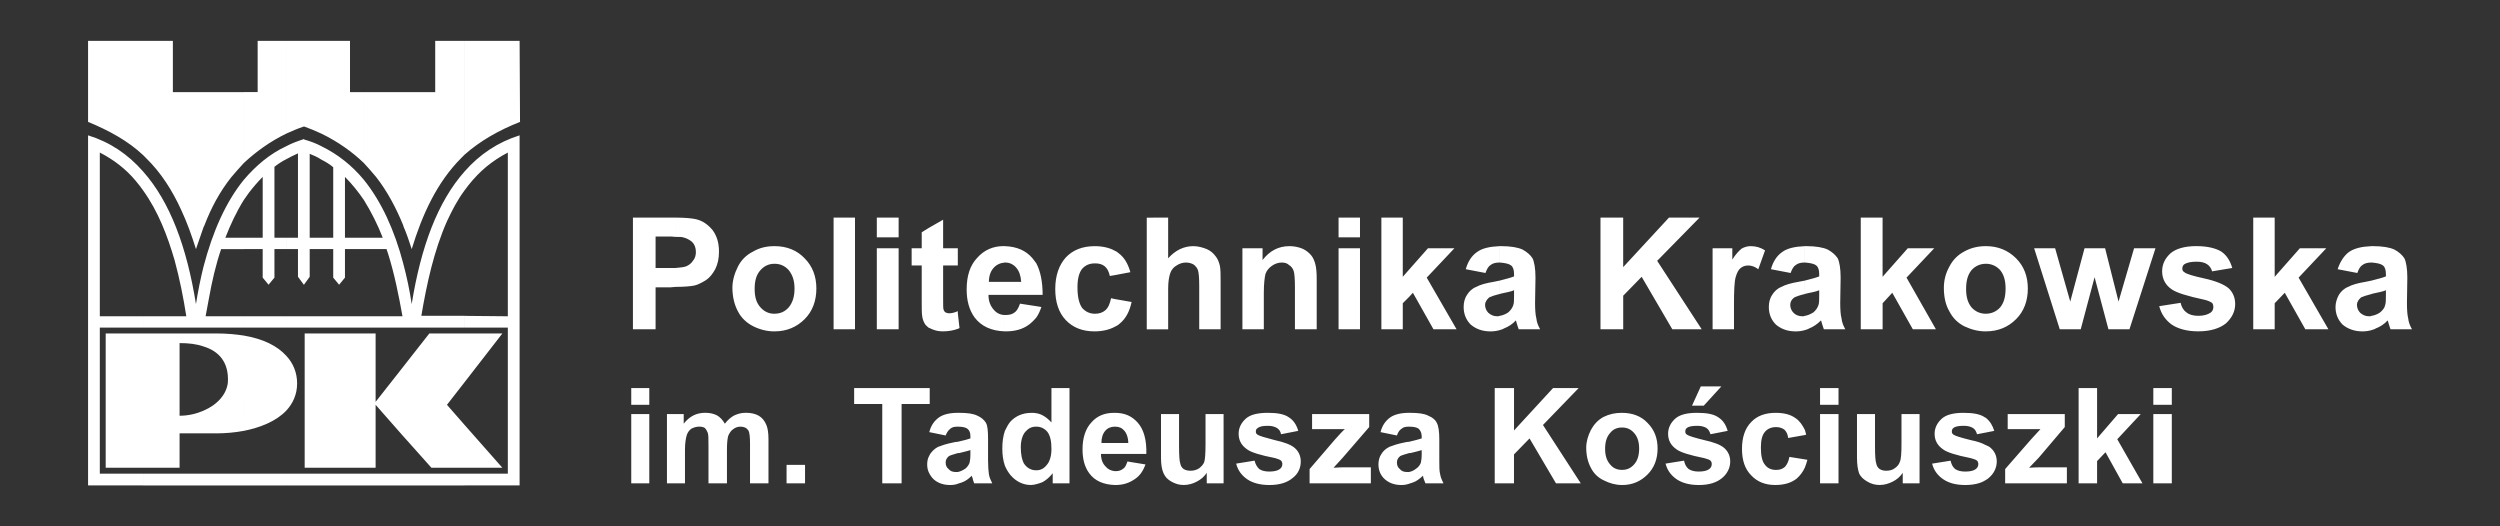 <?xml version="1.0" encoding="utf-8"?>
<!-- Generator: Adobe Illustrator 15.1.0, SVG Export Plug-In . SVG Version: 6.00 Build 0)  -->
<!DOCTYPE svg PUBLIC "-//W3C//DTD SVG 1.1//EN" "http://www.w3.org/Graphics/SVG/1.1/DTD/svg11.dtd">
<svg version="1.1" id="Warstwa_1" xmlns="http://www.w3.org/2000/svg" xmlns:xlink="http://www.w3.org/1999/xlink" x="0px" y="0px"
	 width="190px" height="40px" viewBox="0 14.667 190 40" enable-background="new 0 14.667 190 40" xml:space="preserve">
<rect x="0" y="14.667" width="190" height="40" fill="#333333" stroke="none"/>
<g>
	<polyline fill="#FFFFFF" points="39.489,17.775 39.489,17.775 39.489,17.775 39.489,17.775 	"/>
	<g>
		<path fill="#FFFFFF" d="M39.522,23.931c-1.627,0.639-3.063,1.468-4.211,2.488v-8.645h4.179L39.522,23.931L39.522,23.931z
			 M35.31,51.557h4.179V24.952c-1.627,0.511-3.031,1.436-4.179,2.745v1.436c0.095-0.128,0.19-0.255,0.288-0.384
			c0.86-1.083,1.785-1.85,2.997-2.487v12.442l-3.285-0.031v0.893h3.285v11.102H35.31V51.557L35.31,51.557z M35.31,50.217v-3.252
			l2.87,3.252H35.31L35.31,50.217z M35.31,43.711V40.01h2.87L35.31,43.711z M35.31,26.42c-0.097,0.097-0.159,0.16-0.256,0.256
			c-1.85,1.851-2.967,4.307-3.764,6.922c-0.19-0.574-0.383-1.179-0.638-1.753V21.667h2.424v-3.892h2.233V26.42L35.31,26.42z
			 M35.31,27.697c-2.042,2.296-3.318,5.709-4.021,10.08c-0.16-1.084-0.383-2.104-0.638-3.063v4.85h4.657V38.67h-3.286
			c0.415-2.455,0.958-4.945,1.945-7.179c0.384-0.829,0.798-1.626,1.341-2.359L35.31,27.697L35.31,27.697z M35.31,40.01v3.701
			l-1.341,1.721l1.341,1.533v3.252h-2.521l-2.137-2.392V42.53l1.978-2.521h2.681V40.01z M35.31,50.667v0.893h-4.657v-0.893H35.31z
			 M30.653,31.844c0-0.032,0-0.032,0-0.032c-0.543-1.34-1.245-2.648-2.074-3.7c-0.287-0.352-0.605-0.702-0.925-1.053v-5.392h3
			L30.653,31.844L30.653,31.844z M30.653,34.714c-0.67-2.551-1.659-4.72-3-6.38v1.532c0.574,0.925,1.053,1.883,1.436,2.871h-1.436
			v0.861h1.723c0.032,0.128,0.096,0.255,0.128,0.382c0.479,1.532,0.798,3.128,1.085,4.724h-2.936v0.86h3V34.714L30.653,34.714z
			 M30.653,42.531v5.296l-2.106-2.395l0,0v4.785h-0.894V40.01h0.894v5.199l0,0L30.653,42.531L30.653,42.531z M30.653,50.667v0.893
			h-3v-0.893H30.653z M27.653,27.058c-0.894-0.862-1.979-1.627-3.223-2.233v-7.05h2.17v3.892h1.053V27.058L27.653,27.058z
			 M27.653,28.334c-0.894-1.084-1.979-1.945-3.223-2.552v1.021c0.319,0.16,0.639,0.351,0.895,0.574v5.359H24.43v0.861h0.895v2.169
			l0.446,0.541l0.446-0.541v-2.169h1.436v-0.861h-1.436v-4.625c0.542,0.541,1.021,1.147,1.436,1.754V28.334L27.653,28.334z
			 M27.653,38.704v0.859H24.43v-0.859H27.653L27.653,38.704z M27.653,40.01v10.207H24.43V40.01H27.653L27.653,40.01z M27.653,50.667
			v0.893H24.43v-0.893H27.653z M24.43,24.825c-0.414-0.191-0.861-0.382-1.308-0.542v-6.508h1.308V24.825L24.43,24.825z
			 M24.43,25.782v1.021c-0.286-0.192-0.573-0.319-0.893-0.446v6.379h0.893v0.861h-0.893v2.105l-0.415,0.575V25.271
			C23.569,25.399,24.017,25.559,24.43,25.782L24.43,25.782z M24.43,38.704v0.859h-1.308v-0.859H24.43L24.43,38.704z M24.43,40.01
			v10.207h-1.275V40.01H24.43L24.43,40.01z M24.43,50.667v0.893h-1.308v-0.893H24.43z M23.124,24.282c-0.032,0-0.032,0-0.032,0
			c-0.479,0.16-0.925,0.351-1.34,0.542v-7.05h1.372V24.282L23.124,24.282z M23.124,25.271v11.007l-0.032,0.029l-0.446-0.604v-2.106
			h-0.894v-0.862h0.894v-6.412c-0.287,0.127-0.606,0.287-0.894,0.446v-0.989c0.415-0.223,0.861-0.383,1.34-0.542
			C23.091,25.24,23.091,25.24,23.124,25.271L23.124,25.271z M23.124,38.704v0.859h-1.372v-0.859H23.124L23.124,38.704z
			 M23.124,50.667v0.893h-1.372v-0.893H23.124L23.124,50.667z M21.751,45.879v-4.178c0.542,0.573,0.83,1.309,0.83,2.105
			C22.581,44.635,22.261,45.338,21.751,45.879z M21.751,24.825c-1.244,0.606-2.297,1.372-3.222,2.233v-5.392h1.053v-3.892h2.169
			V24.825L21.751,24.825z M21.751,25.782c-1.244,0.575-2.297,1.468-3.222,2.552v1.532c0.128-0.191,0.255-0.351,0.383-0.543
			c0.318-0.414,0.669-0.829,1.053-1.211v0.031v4.593h-1.437v0.861h1.436v2.169l0.446,0.541l0.447-0.541v-2.169h0.893v-0.861h-0.893
			v-5.391c0.287-0.224,0.574-0.415,0.893-0.575L21.751,25.782L21.751,25.782z M21.751,38.704v0.859h-3.223v-0.859H21.751
			L21.751,38.704z M21.751,41.702v4.178c-0.766,0.799-1.946,1.277-3.222,1.533V40.17C20.028,40.424,21.082,40.967,21.751,41.702
			L21.751,41.702z M21.751,50.667v0.893h-3.223v-0.893H21.751z M18.529,27.058c-0.319,0.351-0.638,0.701-0.958,1.084
			c-0.861,1.085-1.531,2.329-2.041,3.669c-0.032,0.032-0.032,0.096-0.064,0.128V21.667h3.063V27.058L18.529,27.058z M18.529,28.334
			c-1.372,1.692-2.361,3.924-3.063,6.604v4.626h3.063v-0.86h-2.903l0.255-1.371c0.224-1.246,0.511-2.521,0.925-3.734h1.724v-0.863
			h-1.404c0.383-0.988,0.83-1.945,1.404-2.871V28.334L18.529,28.334z M18.529,40.17v7.242c-0.67,0.127-1.404,0.19-2.074,0.19h-0.989
			v-1.724c1.054-0.447,1.754-1.244,1.852-2.137c0.095-1.563-0.703-2.395-1.852-2.744V40.01h0.989
			C17.22,40.01,17.922,40.074,18.529,40.17L18.529,40.17z M18.529,50.667v0.893h-3.063v-0.893H18.529z M15.466,31.94
			c-0.19,0.541-0.383,1.116-0.573,1.658c-0.319-1.02-0.67-2.009-1.117-2.966c-0.669-1.467-1.531-2.839-2.68-3.956
			c-0.063-0.064-0.159-0.159-0.223-0.224v-8.677h2.265v3.892h2.329L15.466,31.94L15.466,31.94z M15.466,34.937
			c-0.224,0.896-0.415,1.851-0.573,2.84c-0.702-4.371-1.979-7.784-4.021-10.08v1.436c1.148,1.595,1.851,3.445,2.393,5.295
			c0.383,1.405,0.67,2.838,0.894,4.276h-3.286v0.859h4.594V34.937L15.466,34.937z M15.466,40.01v0.988
			c-0.542-0.193-1.147-0.256-1.818-0.256v5.521c0.67,0,1.309-0.159,1.818-0.385v1.724h-1.818v2.614h-2.775V40.01H15.466
			L15.466,40.01z M15.466,50.667v0.893h-4.594v-0.893H15.466z M10.873,26.452c-1.117-1.053-2.552-1.851-4.18-2.521v-6.157h4.18
			V26.452L10.873,26.452z M10.873,27.697c-1.148-1.309-2.521-2.233-4.18-2.745v26.605h4.18v-0.891H7.586V39.563h3.286v-0.859H7.586
			V26.261c1.054,0.542,1.979,1.244,2.744,2.169c0.191,0.222,0.382,0.479,0.542,0.702V27.697L10.873,27.697z M10.873,40.01v10.207
			h-2.84V40.01H10.873z"/>
	</g>
	<path fill="#FFFFFF" d="M180.243,39.754V38.67c0.227-0.031,0.448-0.127,0.641-0.256c0.19-0.158,0.35-0.35,0.382-0.541
		c0.063-0.16,0.063-0.416,0.063-0.799v-0.35c-0.191,0.095-0.543,0.158-0.988,0.255c-0.032,0-0.064,0.03-0.098,0.03V35.99
		c0.512-0.129,0.863-0.224,1.086-0.317v-0.16c0-0.32-0.063-0.543-0.223-0.67c-0.161-0.129-0.449-0.191-0.863-0.224v-1.245
		c0.032,0,0.064,0,0.098,0c0.733,0,1.276,0.097,1.627,0.256c0.351,0.191,0.604,0.416,0.765,0.669
		c0.129,0.255,0.224,0.766,0.224,1.468l-0.029,1.914c0,0.541,0.029,0.925,0.094,1.18c0.031,0.288,0.127,0.544,0.288,0.831h-1.63
		c-0.031-0.097-0.094-0.256-0.158-0.479c-0.032-0.097-0.032-0.16-0.064-0.19c-0.256,0.286-0.572,0.478-0.894,0.604
		C180.467,39.692,180.338,39.721,180.243,39.754z M180.243,33.374v1.245l0,0c-0.318,0-0.541,0.063-0.699,0.191
		c-0.162,0.096-0.289,0.317-0.385,0.604l-1.498-0.287c0.19-0.574,0.479-1.021,0.86-1.308
		C178.935,33.535,179.478,33.406,180.243,33.374L180.243,33.374z M180.243,35.991v1.02c-0.382,0.098-0.67,0.193-0.797,0.256
		c-0.191,0.162-0.318,0.353-0.318,0.576c0,0.223,0.097,0.445,0.254,0.604c0.191,0.159,0.384,0.257,0.67,0.257
		c0.064,0,0.129,0,0.191-0.033v1.084c-0.224,0.064-0.445,0.098-0.699,0.098c-0.607,0-1.119-0.193-1.502-0.512
		c-0.35-0.351-0.543-0.797-0.543-1.34c0-0.318,0.098-0.638,0.256-0.926c0.16-0.255,0.385-0.479,0.703-0.605
		c0.287-0.16,0.733-0.287,1.307-0.381C179.924,36.055,180.084,36.023,180.243,35.991L180.243,35.991z M150.926,51.144v-2.647
		c0.158,0.064,0.285,0.127,0.382,0.225c0.288,0.254,0.446,0.604,0.446,1.02c0,0.479-0.224,0.926-0.605,1.245
		C151.084,51.049,150.989,51.112,150.926,51.144L150.926,51.144z M150.926,47.54v-1.117c0.316,0.256,0.509,0.576,0.638,0.99
		L150.926,47.54L150.926,47.54z M150.926,39.85v-1.34l0,0c0.414,0,0.795-0.158,1.084-0.479c0.285-0.349,0.414-0.797,0.414-1.435
		c0-0.605-0.129-1.053-0.414-1.404c-0.289-0.318-0.67-0.479-1.084-0.479l0,0v-1.34c0.925,0,1.688,0.32,2.295,0.925
		c0.607,0.607,0.894,1.375,0.894,2.296c0,0.927-0.286,1.723-0.894,2.33C152.616,39.531,151.851,39.85,150.926,39.85L150.926,39.85
		L150.926,39.85z M156.542,39.692l-1.947-6.157h1.595l1.149,4.052l1.086-4.052h1.563l1.021,4.052l1.181-4.052h1.627l-1.978,6.157
		h-1.598l-1.052-3.957l-1.054,3.957H156.542L156.542,39.692z M164.1,37.936l1.627-0.254c0.064,0.318,0.224,0.572,0.445,0.732
		c0.193,0.16,0.513,0.256,0.895,0.256c0.416,0,0.734-0.096,0.957-0.256c0.129-0.098,0.191-0.256,0.191-0.414
		c0-0.127-0.03-0.225-0.096-0.318c-0.097-0.064-0.287-0.16-0.543-0.225c-1.34-0.287-2.168-0.543-2.521-0.798
		c-0.479-0.319-0.733-0.799-0.733-1.372c0-0.542,0.224-0.99,0.64-1.372c0.416-0.352,1.086-0.543,1.945-0.543
		c0.861,0,1.501,0.161,1.915,0.417c0.414,0.286,0.67,0.7,0.829,1.244l-1.531,0.256c-0.064-0.225-0.189-0.416-0.384-0.543
		c-0.19-0.127-0.446-0.191-0.797-0.191c-0.414,0-0.733,0.064-0.925,0.191c-0.098,0.064-0.159,0.191-0.159,0.319
		c0,0.127,0.032,0.225,0.159,0.288c0.125,0.127,0.638,0.286,1.529,0.479c0.863,0.19,1.469,0.445,1.818,0.731
		c0.32,0.288,0.512,0.702,0.512,1.213c0,0.575-0.256,1.052-0.701,1.467c-0.479,0.384-1.181,0.606-2.106,0.606
		c-0.86,0-1.531-0.192-2.011-0.51C164.579,38.99,164.26,38.543,164.1,37.936L164.1,37.936z M171.247,39.692v-8.487h1.629v4.499
		l1.914-2.169h2.008l-2.104,2.231l2.265,3.926h-1.754l-1.563-2.775l-0.766,0.797v1.979H171.247L171.247,39.692z M152.392,51.399
		v-1.084l1.978-2.266c0.32-0.353,0.575-0.637,0.704-0.767c-0.161,0-0.354,0-0.606,0h-1.883v-1.147h4.338v0.988l-1.978,2.33
		l-0.733,0.764c0.383-0.031,0.638-0.031,0.733-0.031h2.138v1.213H152.392L152.392,51.399z M157.975,51.399v-7.241h1.404v3.828
		l1.596-1.851h1.722l-1.784,1.914l1.913,3.35h-1.499l-1.308-2.361l-0.64,0.67v1.691H157.975L157.975,51.399z M163.653,45.432v-1.274
		h1.404v1.274H163.653L163.653,45.432z M163.653,51.399v-5.264h1.404v5.264H163.653z M150.926,33.374v1.34
		c-0.418,0-0.799,0.161-1.086,0.479c-0.287,0.353-0.416,0.799-0.416,1.437c0,0.605,0.129,1.055,0.416,1.402
		c0.287,0.321,0.668,0.48,1.086,0.48v1.34c-0.575,0-1.086-0.129-1.631-0.383c-0.508-0.256-0.891-0.641-1.147-1.15
		c-0.285-0.477-0.414-1.084-0.414-1.784c0-0.543,0.129-1.086,0.414-1.597c0.258-0.509,0.64-0.892,1.118-1.147
		C149.776,33.503,150.319,33.374,150.926,33.374L150.926,33.374L150.926,33.374z M150.926,46.422v1.117l-0.672,0.129
		c-0.064-0.224-0.16-0.385-0.318-0.48c-0.16-0.096-0.383-0.159-0.67-0.159c-0.352,0-0.639,0.032-0.799,0.159
		c-0.094,0.066-0.127,0.16-0.127,0.287c0,0.097,0.033,0.158,0.127,0.224c0.127,0.097,0.543,0.224,1.309,0.415
		c0.479,0.096,0.861,0.223,1.15,0.385v2.646c-0.385,0.255-0.928,0.382-1.565,0.382c-0.731,0-1.274-0.159-1.688-0.446
		c-0.416-0.285-0.703-0.67-0.832-1.179l1.404-0.224c0.064,0.285,0.161,0.479,0.35,0.638c0.193,0.127,0.449,0.19,0.768,0.19
		c0.354,0,0.639-0.063,0.799-0.19c0.127-0.097,0.191-0.224,0.191-0.384c0-0.096-0.032-0.191-0.098-0.254
		c-0.063-0.064-0.224-0.129-0.479-0.193c-1.117-0.223-1.816-0.445-2.104-0.669c-0.416-0.288-0.641-0.668-0.641-1.183
		c0-0.445,0.193-0.828,0.543-1.147c0.352-0.317,0.926-0.444,1.659-0.444s1.274,0.096,1.628,0.35
		C150.862,46.389,150.892,46.422,150.926,46.422L150.926,46.422z M137.174,50.186v-0.605l0.19,0.032
		C137.301,49.836,137.24,50.028,137.174,50.186L137.174,50.186z M137.174,47.73v-0.382c0.033,0.127,0.064,0.223,0.096,0.35
		L137.174,47.73L137.174,47.73z M137.174,39.754V38.67c0.224-0.031,0.414-0.127,0.639-0.256c0.189-0.158,0.318-0.35,0.384-0.541
		c0.063-0.16,0.063-0.416,0.063-0.799v-0.35c-0.191,0.095-0.541,0.158-0.989,0.255c-0.03,0-0.063,0.03-0.095,0.03V35.99
		c0.511-0.129,0.859-0.224,1.084-0.317v-0.16c0-0.32-0.063-0.543-0.225-0.67c-0.158-0.129-0.445-0.191-0.859-0.224v-1.245
		c0.031,0,0.063,0,0.095,0c0.733,0,1.276,0.097,1.629,0.256c0.351,0.191,0.604,0.416,0.765,0.669
		c0.129,0.255,0.223,0.766,0.223,1.468l-0.031,1.914c0,0.541,0.031,0.925,0.098,1.18c0.031,0.288,0.127,0.544,0.287,0.831h-1.628
		c-0.032-0.097-0.096-0.256-0.159-0.479c-0.031-0.097-0.031-0.16-0.063-0.19c-0.288,0.286-0.575,0.478-0.894,0.604
		C137.398,39.692,137.27,39.721,137.174,39.754L137.174,39.754z M141.418,39.692v-8.487h1.658v4.499l1.915-2.169h2.011l-2.106,2.231
		l2.233,3.926h-1.754l-1.563-2.775l-0.733,0.797v1.979H141.418L141.418,39.692z M138.324,45.432v-1.274h1.404v1.274H138.324
		L138.324,45.432z M138.324,51.399v-5.264h1.404v5.264H138.324L138.324,51.399z M144.608,51.399v-0.796
		c-0.191,0.284-0.445,0.509-0.766,0.67c-0.318,0.157-0.639,0.253-0.988,0.253c-0.354,0-0.67-0.096-0.926-0.253
		c-0.287-0.161-0.512-0.353-0.639-0.64c-0.097-0.287-0.158-0.67-0.158-1.18v-3.318h1.369v2.426c0,0.732,0.032,1.179,0.098,1.34
		c0.031,0.189,0.127,0.316,0.256,0.414c0.158,0.095,0.318,0.127,0.511,0.127c0.255,0,0.479-0.064,0.638-0.191
		c0.191-0.129,0.317-0.287,0.383-0.479c0.097-0.191,0.127-0.67,0.127-1.404v-2.232h1.373V51.4L144.608,51.399L144.608,51.399z
		 M137.174,33.374v1.245h-0.031c-0.288,0-0.51,0.063-0.67,0.191c-0.159,0.096-0.288,0.317-0.385,0.604l-1.496-0.287
		c0.156-0.574,0.443-1.021,0.857-1.308C135.836,33.535,136.409,33.406,137.174,33.374L137.174,33.374z M137.174,35.991v1.02
		c-0.414,0.098-0.67,0.193-0.799,0.256c-0.224,0.162-0.317,0.353-0.317,0.576c0,0.223,0.095,0.445,0.256,0.604
		c0.159,0.159,0.382,0.257,0.67,0.257c0.063,0,0.127,0,0.19-0.033v1.084c-0.224,0.064-0.446,0.098-0.701,0.098
		c-0.639,0-1.116-0.193-1.499-0.512c-0.353-0.351-0.543-0.797-0.543-1.34c0-0.318,0.063-0.638,0.256-0.926
		c0.157-0.255,0.382-0.479,0.702-0.605c0.287-0.16,0.732-0.287,1.275-0.381C136.855,36.055,137.016,36.023,137.174,35.991
		L137.174,35.991z M137.174,47.348v0.382l-1.274,0.224c-0.032-0.285-0.129-0.479-0.288-0.638c-0.191-0.129-0.384-0.19-0.638-0.19
		c-0.353,0-0.64,0.129-0.83,0.35c-0.224,0.256-0.317,0.639-0.317,1.214c0,0.604,0.094,1.052,0.317,1.308
		c0.19,0.256,0.479,0.383,0.83,0.383c0.286,0,0.478-0.063,0.67-0.223c0.159-0.16,0.286-0.416,0.351-0.766l1.182,0.189v0.605
		c-0.159,0.354-0.383,0.638-0.639,0.863c-0.414,0.316-0.926,0.477-1.627,0.477c-0.767,0-1.373-0.253-1.818-0.732
		c-0.479-0.479-0.702-1.149-0.702-2.011c0-0.86,0.224-1.563,0.702-2.042c0.445-0.477,1.084-0.699,1.849-0.699
		c0.64,0,1.147,0.127,1.533,0.414C136.76,46.646,136.984,46.965,137.174,47.348L137.174,47.348z M123.265,51.526v-1.148l0,0
		c0.384,0,0.67-0.127,0.925-0.414c0.256-0.285,0.385-0.67,0.385-1.211c0-0.512-0.129-0.894-0.385-1.182
		c-0.255-0.287-0.541-0.414-0.925-0.414l0,0v-1.115c0.799,0,1.469,0.254,1.946,0.764c0.512,0.512,0.766,1.148,0.766,1.947
		c0,0.797-0.254,1.467-0.766,1.978c-0.511,0.512-1.147,0.797-1.914,0.797C123.265,51.526,123.265,51.526,123.265,51.526
		L123.265,51.526z M123.265,39.692v-8.487h0.097v3.764l3.479-3.764h2.326l-3.222,3.285l3.384,5.202h-2.234l-2.329-3.988
		l-1.402,1.436v2.554L123.265,39.692L123.265,39.692z M131.784,39.692h-1.627v-6.157h1.499v0.861
		c0.255-0.417,0.511-0.67,0.701-0.831c0.224-0.127,0.446-0.191,0.702-0.191c0.385,0,0.734,0.097,1.085,0.32l-0.513,1.434
		c-0.252-0.189-0.508-0.285-0.764-0.285c-0.224,0-0.414,0.064-0.574,0.191c-0.16,0.126-0.287,0.352-0.384,0.701
		c-0.095,0.32-0.127,1.021-0.127,2.074L131.784,39.692L131.784,39.692z M126.583,49.901l1.403-0.225
		c0.063,0.287,0.161,0.479,0.353,0.639c0.191,0.127,0.446,0.191,0.768,0.191c0.35,0,0.639-0.064,0.796-0.191
		c0.127-0.098,0.19-0.225,0.19-0.385c0-0.094-0.031-0.19-0.096-0.254c-0.063-0.063-0.223-0.129-0.478-0.192
		c-1.118-0.224-1.818-0.446-2.106-0.669c-0.414-0.288-0.638-0.668-0.638-1.182c0-0.446,0.19-0.828,0.541-1.148
		c0.353-0.316,0.926-0.443,1.66-0.443c0.733,0,1.276,0.094,1.627,0.35c0.353,0.224,0.573,0.574,0.7,1.021l-1.309,0.256
		c-0.063-0.224-0.158-0.385-0.316-0.48c-0.159-0.096-0.385-0.159-0.67-0.159c-0.352,0-0.639,0.032-0.799,0.159
		c-0.096,0.066-0.127,0.16-0.127,0.287c0,0.097,0.031,0.158,0.127,0.224c0.129,0.097,0.543,0.224,1.31,0.415
		c0.733,0.16,1.243,0.352,1.53,0.607c0.287,0.254,0.447,0.604,0.447,1.02c0,0.479-0.225,0.926-0.605,1.245
		c-0.415,0.351-0.99,0.541-1.786,0.541c-0.704,0-1.276-0.159-1.692-0.446C126.999,50.793,126.711,50.41,126.583,49.901
		L126.583,49.901z M128.592,45.499l0.67-1.468h1.563l-1.34,1.468H128.592z M123.265,31.205v8.487h-1.628v-8.487H123.265
		L123.265,31.205z M123.265,46.042v1.115c-0.351,0-0.671,0.127-0.894,0.414c-0.256,0.288-0.383,0.67-0.383,1.212
		c0,0.511,0.127,0.896,0.383,1.181c0.223,0.287,0.543,0.414,0.894,0.414v1.148c-0.479,0-0.927-0.127-1.372-0.35
		c-0.414-0.191-0.766-0.512-0.987-0.959c-0.224-0.414-0.353-0.924-0.353-1.529c0-0.447,0.129-0.895,0.353-1.34
		c0.224-0.416,0.541-0.768,0.955-0.99C122.307,46.135,122.754,46.042,123.265,46.042L123.265,46.042L123.265,46.042z
		 M113.982,51.399v-7.241h1.084v3.224l2.967-3.224h1.947l-2.714,2.808l2.873,4.435h-1.883l-2.01-3.413l-1.182,1.213v2.2
		L113.982,51.399L113.982,51.399z M113.982,39.754V38.67c0.224-0.031,0.446-0.127,0.638-0.256c0.192-0.158,0.319-0.35,0.385-0.541
		c0.063-0.16,0.063-0.416,0.063-0.799v-0.35c-0.191,0.095-0.541,0.158-0.986,0.255c-0.033,0-0.064,0.03-0.098,0.03V35.99
		c0.512-0.129,0.861-0.224,1.084-0.317v-0.16c0-0.32-0.063-0.543-0.223-0.67c-0.159-0.129-0.447-0.191-0.861-0.224v-1.245
		c0.032,0,0.064,0,0.098,0c0.732,0,1.274,0.097,1.627,0.256c0.35,0.191,0.604,0.416,0.764,0.669
		c0.128,0.255,0.224,0.766,0.224,1.468l-0.032,1.914c0,0.541,0.032,0.925,0.098,1.18c0.029,0.288,0.127,0.544,0.287,0.831h-1.627
		c-0.033-0.097-0.097-0.256-0.16-0.479c-0.03-0.097-0.03-0.16-0.064-0.19c-0.254,0.286-0.572,0.478-0.893,0.604
		C114.206,39.692,114.079,39.721,113.982,39.754z M113.982,33.374v1.245c0,0,0,0-0.032,0c-0.285,0-0.511,0.063-0.67,0.191
		c-0.158,0.096-0.285,0.317-0.383,0.604l-1.498-0.287c0.159-0.574,0.443-1.021,0.859-1.308
		C112.642,33.535,113.215,33.406,113.982,33.374L113.982,33.374z M113.982,35.991v1.02c-0.415,0.098-0.67,0.193-0.797,0.256
		c-0.19,0.162-0.319,0.353-0.319,0.576c0,0.223,0.096,0.445,0.256,0.604c0.19,0.159,0.381,0.257,0.67,0.257
		c0.063,0,0.129,0,0.19-0.033v1.084c-0.224,0.064-0.447,0.098-0.702,0.098c-0.638,0-1.115-0.193-1.499-0.512
		c-0.353-0.351-0.543-0.797-0.543-1.34c0-0.318,0.063-0.638,0.257-0.926c0.157-0.255,0.381-0.479,0.701-0.605
		c0.287-0.16,0.732-0.287,1.307-0.381C113.665,36.055,113.823,36.023,113.982,35.991L113.982,35.991z M113.982,44.158v7.241h-0.383
		v-7.241H113.982L113.982,44.158z M107.09,51.43v-0.893c0.191-0.031,0.384-0.129,0.543-0.256c0.19-0.127,0.287-0.287,0.352-0.445
		c0.03-0.129,0.064-0.354,0.064-0.67v-0.289c-0.193,0.064-0.479,0.127-0.862,0.225c-0.032,0-0.063,0-0.097,0v-0.861
		c0.445-0.094,0.733-0.189,0.959-0.255v-0.159c0-0.256-0.1-0.445-0.226-0.572c-0.127-0.098-0.351-0.162-0.733-0.162v-1.051
		c0.031,0,0.063,0,0.097,0c0.604,0,1.084,0.063,1.371,0.223c0.319,0.127,0.542,0.318,0.638,0.541
		c0.127,0.224,0.191,0.641,0.191,1.246v1.627c0,0.443,0,0.797,0.063,1.021c0.032,0.224,0.128,0.446,0.257,0.701h-1.373
		c-0.031-0.095-0.097-0.224-0.158-0.414c0-0.097-0.032-0.129-0.032-0.161c-0.257,0.227-0.479,0.417-0.767,0.512
		C107.283,51.367,107.187,51.399,107.09,51.43L107.09,51.43z M107.09,37.234V35.16l1.436-1.625h2.01l-2.105,2.231l2.268,3.926
		h-1.756l-1.563-2.775L107.09,37.234z M107.09,35.16v2.074l-0.479,0.479v1.979h-1.627v-8.487h1.627v4.499L107.09,35.16L107.09,35.16
		z M107.09,46.042v1.051l0,0c-0.254,0-0.445,0.033-0.573,0.162c-0.159,0.094-0.257,0.254-0.351,0.508l-1.246-0.254
		c0.127-0.51,0.383-0.861,0.734-1.117C105.974,46.168,106.456,46.042,107.09,46.042L107.09,46.042z M107.09,48.241v0.861
		c-0.318,0.097-0.541,0.158-0.67,0.224c-0.16,0.128-0.254,0.287-0.254,0.479c0,0.224,0.063,0.382,0.221,0.511
		c0.13,0.159,0.32,0.224,0.543,0.224c0.064,0,0.098,0,0.16,0v0.893c-0.191,0.064-0.383,0.096-0.573,0.096
		c-0.543,0-0.958-0.159-1.275-0.445c-0.319-0.287-0.479-0.67-0.479-1.117c0-0.285,0.064-0.572,0.225-0.797
		c0.127-0.224,0.352-0.414,0.605-0.543c0.256-0.097,0.604-0.224,1.084-0.318C106.836,48.273,106.963,48.241,107.09,48.241
		L107.09,48.241z M84.728,51.526v-1.053c0.031,0,0.063,0,0.096,0c0.224,0,0.382-0.063,0.542-0.19
		c0.159-0.097,0.225-0.286,0.32-0.543l1.372,0.224c-0.191,0.512-0.447,0.894-0.863,1.148c-0.382,0.255-0.829,0.414-1.402,0.414
		C84.792,51.526,84.759,51.526,84.728,51.526L84.728,51.526z M84.728,49.167v-0.83h1.021c0-0.414-0.127-0.732-0.287-0.924
		c-0.19-0.226-0.414-0.32-0.702-0.32c0,0,0,0-0.031,0v-1.051c0.766,0,1.307,0.254,1.754,0.764c0.446,0.512,0.67,1.309,0.638,2.361
		H84.728L84.728,49.167z M84.728,39.499v-2.104l1.274,0.223c-0.158,0.734-0.445,1.275-0.925,1.66
		C84.983,39.374,84.856,39.436,84.728,39.499L84.728,39.499z M84.728,35.577v-1.851c0.096,0.032,0.19,0.095,0.255,0.159
		c0.446,0.32,0.734,0.796,0.926,1.468L84.728,35.577L84.728,35.577z M88.779,31.205v3.094c0.543-0.605,1.181-0.925,1.915-0.925
		c0.35,0,0.702,0.097,1.02,0.224c0.289,0.128,0.512,0.32,0.67,0.543c0.162,0.191,0.257,0.446,0.32,0.702
		c0.063,0.285,0.063,0.669,0.063,1.246v3.604h-1.626v-3.255c0-0.638-0.032-1.052-0.098-1.245c-0.063-0.158-0.158-0.286-0.316-0.414
		c-0.161-0.097-0.354-0.159-0.607-0.159c-0.256,0-0.511,0.095-0.701,0.224c-0.225,0.126-0.383,0.317-0.478,0.574
		c-0.097,0.287-0.161,0.672-0.161,1.18v3.097h-1.627v-8.487L88.779,31.205L88.779,31.205z M100.072,39.692h-1.657v-3.128
		c0-0.67-0.031-1.116-0.097-1.308c-0.065-0.192-0.19-0.351-0.351-0.446c-0.129-0.129-0.319-0.191-0.543-0.191
		c-0.287,0-0.543,0.095-0.768,0.255c-0.223,0.16-0.382,0.349-0.479,0.606c-0.063,0.255-0.127,0.733-0.127,1.437v2.775h-1.627v-6.157
		h1.531v0.893c0.543-0.702,1.213-1.054,2.043-1.054c0.351,0,0.67,0.064,0.987,0.191c0.287,0.128,0.511,0.32,0.67,0.511
		c0.158,0.191,0.255,0.447,0.319,0.702c0.063,0.256,0.095,0.607,0.095,1.084v3.83H100.072z M101.731,32.704v-1.499h1.628v1.499
		H101.731L101.731,32.704z M101.731,39.692v-6.157h1.628v6.157H101.731L101.731,39.692z M91.713,51.399v-0.796
		c-0.19,0.284-0.446,0.509-0.766,0.67c-0.287,0.157-0.639,0.253-0.988,0.253c-0.353,0-0.639-0.096-0.926-0.253
		c-0.287-0.161-0.479-0.353-0.605-0.64c-0.129-0.287-0.192-0.67-0.192-1.18v-3.318h1.372v2.426c0,0.732,0.032,1.179,0.096,1.34
		c0.032,0.189,0.127,0.316,0.256,0.414c0.16,0.095,0.318,0.127,0.543,0.127s0.446-0.064,0.639-0.191
		c0.158-0.129,0.318-0.287,0.383-0.479c0.063-0.191,0.096-0.67,0.096-1.404v-2.232h1.372V51.4L91.713,51.399L91.713,51.399z
		 M93.949,49.901l1.401-0.225c0.064,0.287,0.191,0.479,0.354,0.639c0.19,0.127,0.445,0.191,0.764,0.191
		c0.351,0,0.639-0.064,0.799-0.191c0.127-0.098,0.191-0.225,0.191-0.385c0-0.094-0.033-0.19-0.098-0.254
		c-0.063-0.063-0.223-0.129-0.445-0.192c-1.148-0.224-1.852-0.446-2.138-0.669c-0.414-0.288-0.64-0.668-0.64-1.182
		c0-0.446,0.191-0.828,0.543-1.148c0.351-0.316,0.926-0.443,1.691-0.443c0.7,0,1.243,0.094,1.596,0.35
		c0.351,0.224,0.572,0.574,0.701,1.021l-1.31,0.256c-0.032-0.224-0.158-0.385-0.319-0.48c-0.158-0.096-0.383-0.159-0.668-0.159
		c-0.353,0-0.606,0.032-0.767,0.159c-0.129,0.066-0.159,0.16-0.159,0.287c0,0.097,0.03,0.158,0.127,0.224
		c0.129,0.097,0.575,0.224,1.309,0.415c0.733,0.16,1.244,0.352,1.533,0.607c0.284,0.254,0.445,0.604,0.445,1.02
		c0,0.479-0.191,0.926-0.607,1.245c-0.414,0.351-0.987,0.541-1.785,0.541c-0.702,0-1.275-0.159-1.69-0.446
		C94.363,50.793,94.075,50.41,93.949,49.901L93.949,49.901z M99.529,51.399v-1.084l1.947-2.266c0.319-0.353,0.573-0.637,0.733-0.767
		c-0.16,0-0.385,0-0.64,0h-1.851v-1.147h4.341v0.988l-2.013,2.33l-0.699,0.764c0.382-0.031,0.605-0.031,0.699-0.031h2.139v1.213
		H99.529z M84.728,33.726v1.851l-0.383,0.063c-0.063-0.317-0.192-0.573-0.384-0.732c-0.19-0.161-0.445-0.225-0.732-0.225
		c-0.416,0-0.734,0.129-0.989,0.417c-0.224,0.287-0.353,0.734-0.353,1.404c0,0.731,0.128,1.242,0.353,1.563
		c0.254,0.287,0.573,0.445,0.989,0.445c0.318,0,0.573-0.096,0.765-0.256c0.223-0.189,0.352-0.479,0.447-0.924l0.288,0.063v2.104
		c-0.415,0.223-0.926,0.352-1.564,0.352c-0.893,0-1.626-0.287-2.169-0.86c-0.543-0.575-0.797-1.372-0.797-2.36
		c0-1.021,0.287-1.818,0.797-2.393c0.542-0.575,1.276-0.863,2.201-0.863C83.801,33.374,84.344,33.503,84.728,33.726L84.728,33.726z
		 M84.728,46.042v1.051c-0.288,0-0.543,0.096-0.734,0.32c-0.191,0.221-0.287,0.541-0.287,0.924h1.021v0.83h-1.054
		c0,0.414,0.128,0.734,0.352,0.955c0.19,0.227,0.415,0.32,0.702,0.354v1.052c-0.861-0.03-1.532-0.317-1.946-0.894
		c-0.353-0.478-0.51-1.084-0.51-1.817c0-0.86,0.223-1.562,0.67-2.042c0.445-0.51,1.02-0.732,1.722-0.732
		C84.695,46.042,84.728,46.042,84.728,46.042L84.728,46.042z M78.761,51.463V50.41l0,0c0.319,0,0.574-0.127,0.798-0.413
		c0.224-0.257,0.351-0.671,0.351-1.214c0-0.604-0.096-1.021-0.319-1.308c-0.223-0.256-0.51-0.383-0.829-0.383v-1.021
		c0.415,0.064,0.798,0.318,1.148,0.702v-2.615h1.372v7.241h-1.276v-0.766c-0.224,0.287-0.479,0.511-0.766,0.672
		C79.081,51.367,78.92,51.43,78.761,51.463L78.761,51.463z M78.761,38.797v-0.861L79.145,38
		C79.047,38.288,78.92,38.576,78.761,38.797L78.761,38.797z M78.761,37.075v-2.394c0.319,0.607,0.479,1.406,0.479,2.394H78.761z
		 M78.761,34.681v2.394h-2.393v-0.986h1.244c-0.033-0.48-0.16-0.832-0.383-1.086c-0.225-0.256-0.512-0.384-0.83-0.384
		c-0.031,0-0.031,0-0.031,0v-1.245c0.893,0.032,1.595,0.32,2.105,0.925C78.57,34.428,78.666,34.554,78.761,34.681L78.761,34.681z
		 M78.761,37.936v0.861c-0.191,0.225-0.383,0.416-0.605,0.574c-0.447,0.319-1.021,0.479-1.691,0.479c-0.031,0-0.063,0-0.095,0
		v-1.244c0.031,0,0.063,0,0.095,0c0.255,0,0.479-0.063,0.639-0.191c0.191-0.127,0.318-0.384,0.415-0.67L78.761,37.936L78.761,37.936
		z M78.761,46.071v1.021c0,0,0,0-0.031,0c-0.319,0-0.574,0.127-0.798,0.383c-0.225,0.255-0.352,0.672-0.352,1.181
		c0,0.573,0.096,0.957,0.224,1.213c0.224,0.351,0.542,0.541,0.958,0.541v1.054c-0.128,0.033-0.286,0.063-0.414,0.063
		c-0.575,0-1.116-0.253-1.531-0.731c-0.191-0.224-0.319-0.447-0.446-0.734v-2.646c0.127-0.256,0.255-0.513,0.414-0.701
		c0.415-0.447,0.958-0.67,1.595-0.67C78.505,46.042,78.633,46.042,78.761,46.071z M76.369,33.374v1.245
		c-0.351,0.032-0.638,0.159-0.862,0.415c-0.223,0.256-0.351,0.605-0.351,1.055h1.213v0.986h-1.245c0,0.512,0.16,0.861,0.415,1.148
		c0.223,0.256,0.511,0.383,0.83,0.383v1.244c-1.021-0.031-1.788-0.383-2.297-1.053c-0.415-0.574-0.606-1.275-0.606-2.138
		c0-1.021,0.255-1.818,0.798-2.394c0.542-0.606,1.213-0.894,2.011-0.894C76.304,33.374,76.336,33.374,76.369,33.374L76.369,33.374z
		 M76.369,47.413v2.646c-0.128-0.383-0.192-0.799-0.192-1.307C76.176,48.241,76.241,47.795,76.369,47.413L76.369,47.413z
		 M72.795,51.43v-0.893c0.191-0.031,0.383-0.129,0.575-0.256c0.159-0.127,0.255-0.287,0.318-0.445
		c0.031-0.129,0.063-0.354,0.063-0.67v-0.289c-0.191,0.064-0.479,0.127-0.86,0.225c-0.032,0-0.064,0-0.097,0v-0.861
		c0.447-0.094,0.767-0.189,0.958-0.255v-0.159c0-0.256-0.063-0.445-0.224-0.572c-0.127-0.098-0.352-0.162-0.734-0.162v-1.051
		c0.032,0,0.064,0,0.097,0c0.638,0,1.084,0.063,1.402,0.223c0.287,0.127,0.511,0.318,0.64,0.541
		c0.127,0.224,0.159,0.641,0.159,1.246v1.627c0,0.443,0.032,0.797,0.063,1.021c0.032,0.224,0.128,0.446,0.255,0.701H74.04
		c-0.032-0.095-0.096-0.224-0.127-0.414c-0.032-0.097-0.063-0.129-0.063-0.161c-0.225,0.227-0.479,0.417-0.767,0.512
		C72.986,51.367,72.892,51.399,72.795,51.43L72.795,51.43z M72.795,39.658v-1.179l0.128,1.115
		C72.892,39.627,72.86,39.627,72.795,39.658z M72.795,38.479v1.179c-0.351,0.13-0.733,0.192-1.147,0.192
		c-0.319,0-0.575-0.063-0.798-0.158c-0.097-0.034-0.191-0.098-0.288-0.129v-7.56l1.116-0.639v2.17h1.116v1.308h-1.116v2.489
		c0,0.479,0,0.799,0.031,0.859c0.032,0.098,0.064,0.16,0.16,0.225c0.063,0.031,0.159,0.063,0.255,0.063
		c0.16,0,0.383-0.032,0.67-0.161L72.795,38.479L72.795,38.479z M72.795,46.042v1.051l0,0c-0.255,0-0.446,0.033-0.574,0.162
		c-0.127,0.094-0.255,0.254-0.351,0.508l-1.244-0.254c0.127-0.51,0.383-0.861,0.734-1.117
		C71.678,46.168,72.158,46.042,72.795,46.042L72.795,46.042z M72.795,48.241v0.861c-0.318,0.097-0.542,0.158-0.67,0.224
		c-0.159,0.128-0.255,0.287-0.255,0.479c0,0.224,0.063,0.382,0.224,0.511c0.127,0.159,0.318,0.224,0.542,0.224
		c0.063,0,0.127,0,0.159,0v0.893c-0.159,0.064-0.383,0.096-0.574,0.096c-0.542,0-0.958-0.159-1.275-0.445
		c-0.16-0.16-0.287-0.352-0.383-0.574v-1.084c0.031-0.096,0.096-0.16,0.128-0.256c0.16-0.224,0.351-0.414,0.605-0.543
		c0.255-0.097,0.606-0.224,1.084-0.318C72.541,48.273,72.667,48.241,72.795,48.241L72.795,48.241z M70.562,45.372v-1.214h0.096
		v1.214H70.562z M70.562,32.003v7.56c-0.096-0.096-0.191-0.158-0.255-0.256c-0.096-0.158-0.191-0.35-0.224-0.637
		c-0.032-0.191-0.032-0.574-0.032-1.148v-2.68h-0.766v-1.308h0.766v-1.213L70.562,32.003L70.562,32.003z M70.562,44.158v1.214
		h-2.041v6.027h-1.469v-6.027h-2.137v-1.214H70.562L70.562,44.158z M70.562,49.422c-0.063,0.158-0.096,0.351-0.096,0.541
		c0,0.192,0.032,0.385,0.096,0.543V49.422L70.562,49.422z M58.854,39.85v-1.34l0,0c0.446,0,0.798-0.158,1.085-0.479
		c0.287-0.349,0.445-0.797,0.445-1.435c0-0.605-0.159-1.053-0.445-1.404c-0.287-0.318-0.639-0.479-1.085-0.479l0,0v-1.34
		c0.957,0,1.723,0.32,2.297,0.925c0.605,0.607,0.893,1.375,0.893,2.296c0,0.927-0.287,1.723-0.893,2.33
		c-0.606,0.604-1.372,0.926-2.266,0.926C58.854,39.85,58.854,39.85,58.854,39.85L58.854,39.85z M63.353,39.692v-8.487h1.627v8.487
		H63.353L63.353,39.692z M66.638,32.704v-1.499h1.658v1.499H66.638L66.638,32.704z M66.638,39.692v-6.157h1.658v6.157H66.638
		L66.638,39.692z M59.779,51.399v-1.402h1.404v1.402H59.779z M51.357,31.205c0.766,0,1.308,0.064,1.563,0.128
		c0.511,0.127,0.895,0.415,1.244,0.83c0.319,0.447,0.479,0.956,0.479,1.627c0,0.541-0.097,0.956-0.287,1.337
		c-0.192,0.353-0.415,0.639-0.702,0.83c-0.319,0.191-0.606,0.35-0.895,0.414c-0.351,0.064-0.829,0.098-1.403,0.098v-1.437
		c0.383-0.032,0.638-0.063,0.798-0.127c0.223-0.096,0.383-0.225,0.51-0.416c0.16-0.191,0.224-0.415,0.224-0.67
		c0-0.318-0.095-0.573-0.286-0.765c-0.191-0.159-0.415-0.288-0.702-0.352c-0.097-0.032-0.287-0.032-0.542-0.032V31.205
		L51.357,31.205z M58.854,33.374v1.34c-0.414,0-0.766,0.161-1.054,0.479c-0.318,0.353-0.446,0.799-0.446,1.437
		c0,0.605,0.128,1.055,0.446,1.402c0.288,0.321,0.64,0.48,1.054,0.48v1.34c-0.542,0-1.084-0.129-1.596-0.383
		c-0.511-0.256-0.926-0.641-1.181-1.15c-0.255-0.477-0.414-1.084-0.414-1.784c0-0.543,0.159-1.086,0.414-1.597
		c0.255-0.509,0.639-0.892,1.149-1.147C57.706,33.503,58.248,33.374,58.854,33.374L58.854,33.374L58.854,33.374z M51.357,51.399
		v-5.264h0.605v0.733c0.446-0.575,0.989-0.829,1.627-0.829c0.352,0,0.639,0.064,0.894,0.191c0.224,0.126,0.446,0.35,0.605,0.639
		c0.225-0.289,0.479-0.513,0.734-0.639c0.287-0.127,0.542-0.191,0.861-0.191c0.383,0,0.701,0.064,0.988,0.225
		c0.255,0.158,0.446,0.382,0.574,0.701c0.096,0.222,0.16,0.574,0.16,1.084v3.35h-1.403V48.4c0-0.511-0.032-0.86-0.128-1.021
		c-0.128-0.192-0.317-0.287-0.604-0.287c-0.192,0-0.384,0.063-0.543,0.19c-0.159,0.097-0.287,0.287-0.383,0.511
		c-0.063,0.225-0.096,0.573-0.096,1.084v2.521h-1.404v-2.872c0-0.509,0-0.858-0.063-0.987c-0.064-0.158-0.127-0.256-0.224-0.353
		c-0.097-0.063-0.256-0.095-0.414-0.095c-0.225,0-0.415,0.063-0.606,0.16c-0.16,0.127-0.287,0.287-0.351,0.51
		c-0.064,0.224-0.128,0.572-0.128,1.084v2.553H51.357z M48.103,39.692v-8.487h2.775c0.159,0,0.319,0,0.479,0v1.467
		c-0.191-0.03-0.415-0.03-0.702-0.03h-0.83v2.392h0.957c0.223,0,0.415,0,0.574,0v1.436c-0.127,0-0.255,0.033-0.382,0.033h-1.149
		v3.189H48.103L48.103,39.692z M51.357,46.135v5.264h-0.669v-5.264H51.357L51.357,46.135z M47.975,45.432v-1.274h1.371v1.274H47.975
		L47.975,45.432z M47.975,51.399v-5.264h1.371v5.264H47.975z"/>
</g>
</svg>
